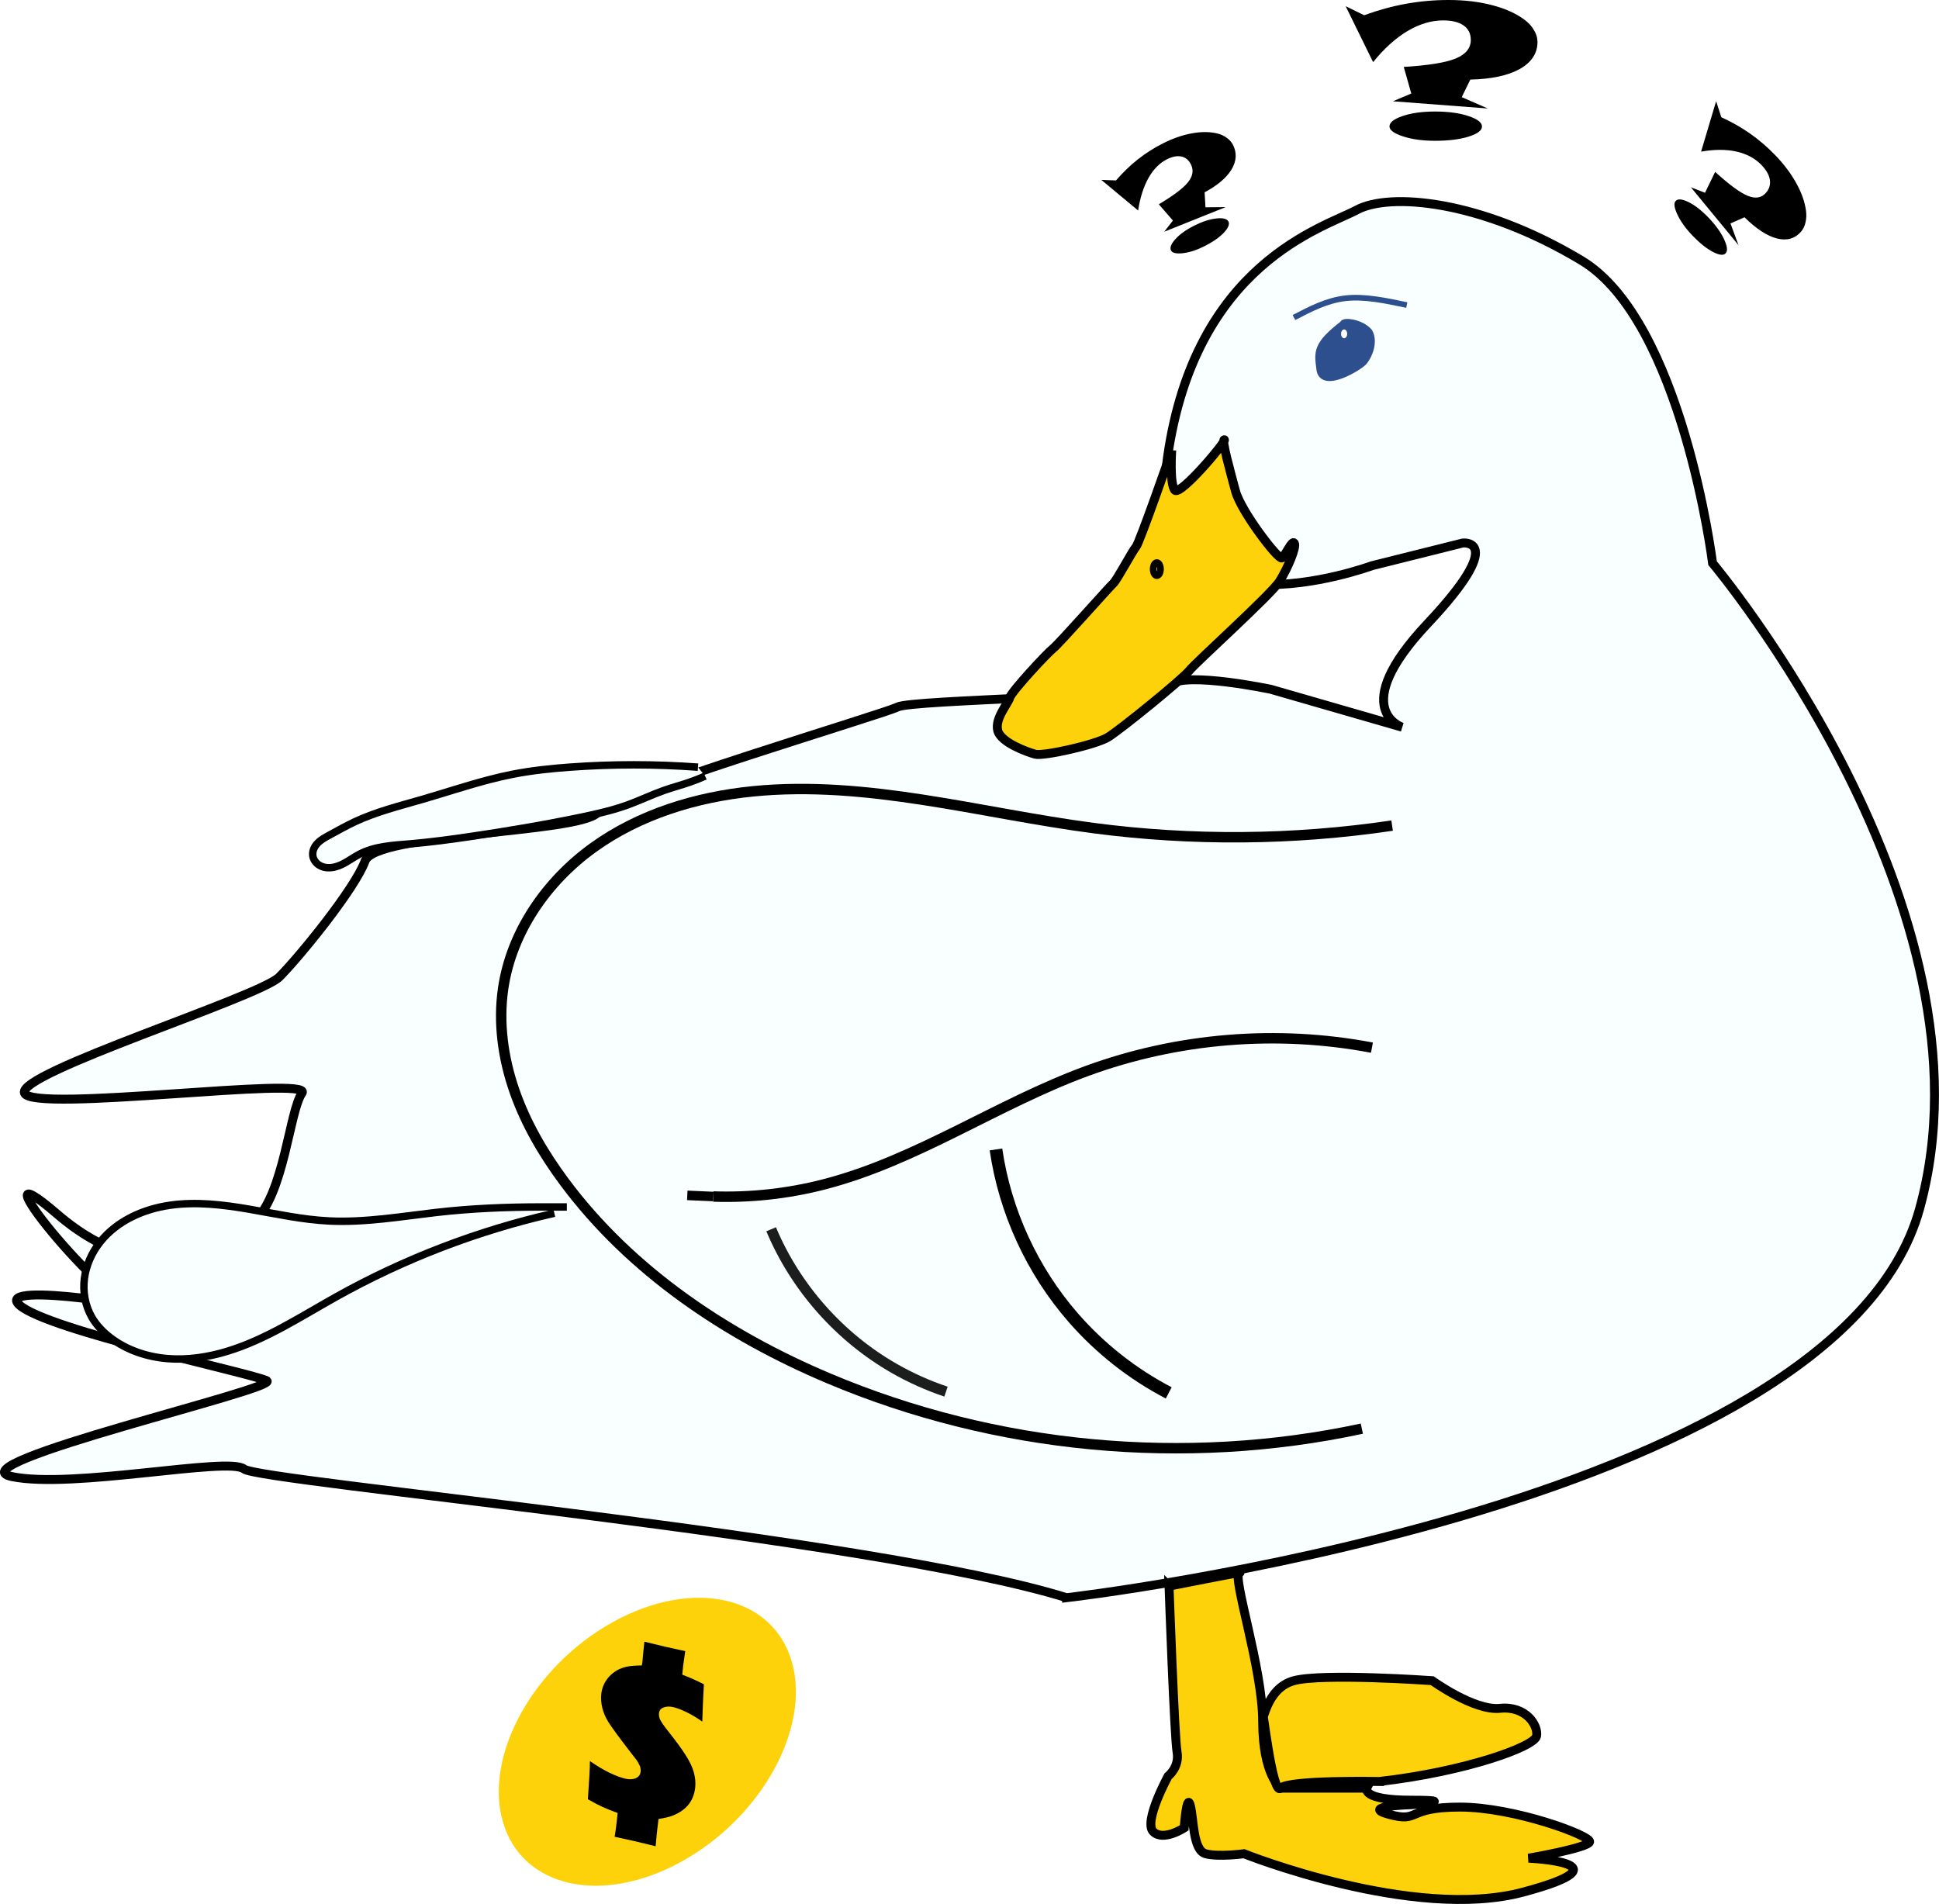 <?xml version="1.0" encoding="UTF-8" standalone="no"?>
<!-- Created with Inkscape (http://www.inkscape.org/) -->

<svg
   xmlns:osb="http://www.openswatchbook.org/uri/2009/osb"
   xmlns:dc="http://purl.org/dc/elements/1.1/"
   xmlns:cc="http://creativecommons.org/ns#"
   xmlns:rdf="http://www.w3.org/1999/02/22-rdf-syntax-ns#"
   xmlns:svg="http://www.w3.org/2000/svg"
   xmlns="http://www.w3.org/2000/svg"
   xmlns:sodipodi="http://sodipodi.sourceforge.net/DTD/sodipodi-0.dtd"
   xmlns:inkscape="http://www.inkscape.org/namespaces/inkscape"
   version="1.1"
   id="svg4518"
   width="500.928"
   height="491.912"
   viewBox="0 0 1302.414 1278.971"
   sodipodi:docname="Goose that lays golden egg.svg"
   inkscape:version="0.92.3 (2405546, 2018-03-11)">
  <defs
     id="defs4522">
    <inkscape:path-effect
       is_visible="true"
       id="path-effect7377"
       effect="spiro" />
    <inkscape:path-effect
       simplifyJustCoalesce="false"
       simplifyindividualpaths="false"
       simplify_just_coalesce="false"
       simplify_individual_paths="false"
       helper_size="0"
       smooth_angles="360"
       threshold="0.012"
       steps="1"
       is_visible="true"
       id="path-effect7375"
       effect="simplify" />
    <inkscape:path-effect
       effect="spiro"
       id="path-effect7346"
       is_visible="true" />
    <inkscape:path-effect
       effect="simplify"
       id="path-effect7344"
       is_visible="true"
       steps="1"
       threshold="0.021"
       smooth_angles="360"
       helper_size="0"
       simplify_individual_paths="false"
       simplify_just_coalesce="false"
       simplifyindividualpaths="false"
       simplifyJustCoalesce="false" />
    <inkscape:path-effect
       effect="spiro"
       id="path-effect7340"
       is_visible="true" />
    <inkscape:path-effect
       effect="simplify"
       id="path-effect7338"
       is_visible="true"
       steps="1"
       threshold="0.001"
       smooth_angles="360"
       helper_size="0"
       simplify_individual_paths="false"
       simplify_just_coalesce="false"
       simplifyindividualpaths="false"
       simplifyJustCoalesce="false" />
    <inkscape:path-effect
       effect="spiro"
       id="path-effect7334"
       is_visible="true" />
    <inkscape:path-effect
       effect="simplify"
       id="path-effect7332"
       is_visible="true"
       steps="1"
       threshold="0.003"
       smooth_angles="360"
       helper_size="0"
       simplify_individual_paths="false"
       simplify_just_coalesce="false"
       simplifyindividualpaths="false"
       simplifyJustCoalesce="false" />
    <inkscape:path-effect
       effect="spiro"
       id="path-effect7322"
       is_visible="true" />
    <inkscape:path-effect
       effect="simplify"
       id="path-effect7320"
       is_visible="true"
       steps="1"
       threshold="0.003"
       smooth_angles="360"
       helper_size="0"
       simplify_individual_paths="false"
       simplify_just_coalesce="false"
       simplifyindividualpaths="false"
       simplifyJustCoalesce="false" />
    <inkscape:path-effect
       effect="spiro"
       id="path-effect7298"
       is_visible="true" />
    <inkscape:path-effect
       effect="simplify"
       id="path-effect7296"
       is_visible="true"
       steps="1"
       threshold="0.003"
       smooth_angles="360"
       helper_size="0"
       simplify_individual_paths="false"
       simplify_just_coalesce="false"
       simplifyindividualpaths="false"
       simplifyJustCoalesce="false" />
    <inkscape:path-effect
       effect="spiro"
       id="path-effect7292"
       is_visible="true" />
    <inkscape:path-effect
       effect="simplify"
       id="path-effect7290"
       is_visible="true"
       steps="1"
       threshold="0.003"
       smooth_angles="360"
       helper_size="0"
       simplify_individual_paths="false"
       simplify_just_coalesce="false"
       simplifyindividualpaths="false"
       simplifyJustCoalesce="false" />
    <inkscape:path-effect
       effect="bspline"
       id="path-effect7268"
       is_visible="true"
       weight="33.333"
       steps="2"
       helper_size="0"
       apply_no_weight="true"
       apply_with_weight="true"
       only_selected="false" />
    <inkscape:path-effect
       effect="bspline"
       id="path-effect6380"
       is_visible="true"
       weight="33.333"
       steps="2"
       helper_size="0"
       apply_no_weight="true"
       apply_with_weight="true"
       only_selected="false" />
    <inkscape:path-effect
       effect="bspline"
       id="path-effect6375"
       is_visible="true"
       weight="33.333"
       steps="2"
       helper_size="0"
       apply_no_weight="true"
       apply_with_weight="true"
       only_selected="false" />
    <linearGradient
       id="linearGradient6355"
       osb:paint="solid">
      <stop
         style="stop-color:#6176b9;stop-opacity:1;"
         offset="0"
         id="stop6353" />
    </linearGradient>
    <meshgradient
       inkscape:collect="always"
       id="meshgradient4579"
       gradientUnits="userSpaceOnUse"
       x="915.578"
       y="401.133"
       gradientTransform="matrix(0.866,0,0,0.642,124.046,142.52)">
      <meshrow
         id="meshrow4581">
        <meshpatch
           id="meshpatch4583">
          <stop
             path="c 1.112,-2.691  2.914,-2.691  4.025,0"
             style="stop-color:#ffffff;stop-opacity:1"
             id="stop4585" />
          <stop
             path="c 1.112,2.691  1.112,7.055  0,9.746"
             style="stop-color:#2c0500;stop-opacity:1"
             id="stop4587" />
          <stop
             path="c -1.112,2.691  -2.914,2.691  -4.025,0"
             style="stop-color:#ffffff;stop-opacity:1"
             id="stop4589" />
          <stop
             path="c -1.112,-2.691  -1.112,-7.055  0,-9.746"
             style="stop-color:#2c0500;stop-opacity:1"
             id="stop4591" />
        </meshpatch>
      </meshrow>
    </meshgradient>
    <path
       d="m 123.848,48.397 c 0,22.5 -18.324,40.798 -40.847,40.798 -22.52,0 -40.838,-18.301 -40.838,-40.798 0,-22.495 18.319,-40.796 40.838,-40.796 22.522,0 40.847,18.301 40.847,40.796 z"
       id="SVGID_1_"
       inkscape:connector-curvature="0" />
    <inkscape:path-effect
       effect="simplify"
       id="path-effect7344-8"
       is_visible="true"
       steps="1"
       threshold="0.001"
       smooth_angles="360"
       helper_size="0"
       simplify_individual_paths="false"
       simplify_just_coalesce="false"
       simplifyindividualpaths="false"
       simplifyJustCoalesce="false" />
    <inkscape:path-effect
       effect="spiro"
       id="path-effect7346-2"
       is_visible="true" />
  </defs>
  <sodipodi:namedview
     pagecolor="#ffffff"
     bordercolor="#666666"
     borderopacity="1"
     objecttolerance="10"
     gridtolerance="10"
     guidetolerance="10"
     inkscape:pageopacity="0"
     inkscape:pageshadow="2"
     inkscape:window-width="1920"
     inkscape:window-height="1017"
     id="namedview4520"
     showgrid="false"
     inkscape:zoom="0.834386"
     inkscape:cx="734.0124"
     inkscape:cy="76.178658"
     inkscape:window-x="-8"
     inkscape:window-y="-8"
     inkscape:window-maximized="1"
     inkscape:current-layer="layer9"
     scale-x="2.6"
     inkscape:pagecheckerboard="false"
     width="148px" />
  <g
     inkscape:groupmode="layer"
     id="layer1"
     inkscape:label="Background"
     style="display:inline;opacity:0.887"
     sodipodi:insensitive="true"
     transform="translate(-141.198,-21.015)" />
  <g
     inkscape:groupmode="layer"
     id="layer2"
     inkscape:label="Body"
     style="display:inline"
     sodipodi:insensitive="true"
     transform="translate(-141.198,-21.015)">
    <path
       style="fill:#f9ffff;fill-opacity:1;fill-rule:evenodd;stroke:#000000;stroke-width:6;stroke-linecap:butt;stroke-linejoin:miter;stroke-miterlimit:4;stroke-dasharray:none;stroke-dashoffset:0.828;stroke-opacity:1"
       d="m 857.627,1094.237 c 0,0 516.949,-59.322 572.881,-261.017 55.932,-201.695 -138.983,-433.898 -138.983,-433.898 0,0 -20.339,-162.712 -88.136,-203.39 -67.797,-40.678 -128.814,-45.763 -150.847,-33.898 -22.034,11.864 -108.475,35.593 -127.119,166.102 -18.644,130.508 137.288,72.881 137.288,72.881 l 61.017,-15.254 c 0,0 30.509,-3.39 -23.729,54.237 -54.237,57.627 -16.949,69.492 -16.949,69.492 L 994.915,484.068 c 0,0 -55.932,-11.864 -67.797,-3.39 -11.864,8.475 -172.881,10.169 -183.051,15.254 -10.169,5.085 -188.136,57.627 -201.695,71.186 -13.559,13.559 -149.153,13.559 -155.932,32.203 -6.78,18.644 -44.068,64.407 -57.627,77.966 -13.559,13.559 -176.271,64.407 -171.186,77.966 5.085,13.559 194.915,-11.864 186.441,0 -8.475,11.864 -11.864,67.797 -32.203,86.441 -20.339,18.644 -71.186,47.458 -132.203,-5.085 -61.017,-52.542 33.898,64.407 55.932,64.407 22.034,0 -100,-20.339 -81.356,-3.39 18.644,16.949 155.932,45.763 166.102,50.847 10.169,5.085 -211.864,55.932 -171.186,64.407 40.678,8.475 145.763,-13.559 155.932,-5.085 10.169,8.475 422.034,45.763 552.542,86.441 z"
       id="path4545"
       inkscape:connector-curvature="0"
       sodipodi:nodetypes="cscsssccsccssssssssssssccc" />
  </g>
  <g
     inkscape:groupmode="layer"
     id="layer3"
     inkscape:label="eye"
     style="display:inline"
     sodipodi:insensitive="true"
     transform="translate(-141.198,-21.015)">
    <path
       style="fill:#2d4f8e;fill-opacity:1;fill-rule:evenodd;stroke:#2d4f8e;stroke-width:6;stroke-linecap:butt;stroke-linejoin:round;stroke-miterlimit:3.7;stroke-dasharray:none;stroke-opacity:1;paint-order:normal"
       d="m 1043.856,239.153 c -17.797,13.771 -16.949,18.22 -15.466,29.449 0.848,13.136 25.36,-1.486 28.39,-5.085 3.39,-4.025 6.992,-13.136 3.39,-19.28 -5.508,-6.144 -16.737,-6.992 -16.314,-5.085 z"
       id="path4550"
       inkscape:connector-curvature="0"
       sodipodi:nodetypes="ccscc" />
    <ellipse
       style="opacity:0.99;fill:#ffffff;fill-opacity:1;stroke:#ffffff;stroke-width:0;stroke-linecap:butt;stroke-linejoin:round;stroke-miterlimit:4;stroke-dasharray:none;stroke-dashoffset:0.828;stroke-opacity:1;paint-order:normal"
       id="path6367"
       cx="1044.031"
       cy="245.259"
       rx="2.055"
       ry="2.954" />
    <path
       style="fill:none;fill-rule:evenodd;stroke:#2d4f8e;stroke-width:3.8;stroke-linecap:butt;stroke-linejoin:miter;stroke-miterlimit:4;stroke-dasharray:none;stroke-opacity:1"
       d="m 1010.324,234.323 c 11.087,-5.793 22.173,-11.586 34.806,-12.984 12.633,-1.398 26.817,1.599 40.998,4.595"
       id="path6373"
       inkscape:connector-curvature="0"
       inkscape:path-effect="#path-effect6375"
       inkscape:original-d="m 1010.3238,234.32301 c 11.087,-5.79368 22.173,-11.58636 33.2579,-17.37805 14.1816,2.9949 28.3652,5.99143 42.5463,8.98865" />
  </g>
  <g
     inkscape:groupmode="layer"
     id="layer4"
     inkscape:label="Bill"
     style="display:inline"
     sodipodi:insensitive="true"
     transform="translate(-141.198,-21.015)">
    <path
       style="fill:#fdd20a;fill-opacity:1;fill-rule:evenodd;stroke:#000000;stroke-width:6;stroke-linecap:butt;stroke-linejoin:miter;stroke-miterlimit:4;stroke-dasharray:none;stroke-opacity:1"
       d="m 928.227,323.61 c 0,0 -21.573,62.022 -23.97,64.718 -2.397,2.697 -12.884,22.472 -15.281,24.569 -2.397,2.097 -36.853,41.048 -40.449,43.745 -3.595,2.697 -27.865,28.764 -29.063,32.958 -1.198,4.195 -10.187,14.082 -8.09,22.172 2.097,8.09 19.775,14.382 25.168,15.88 5.393,1.498 40.449,-6.292 48.838,-11.386 8.389,-5.094 50.336,-39.25 54.531,-44.644 4.195,-5.393 55.43,-51.535 60.823,-60.224 5.393,-8.689 11.386,-22.771 9.887,-25.468 -1.498,-2.697 -5.992,8.389 -8.389,9.888 -2.397,1.498 -27.565,-31.46 -31.161,-44.943 -3.595,-13.483 -9.588,-34.756 -7.491,-34.456 2.097,0.3 -29.663,38.052 -33.258,33.857 -3.595,-4.195 -2.097,-26.666 -2.097,-26.666 z"
       id="path4565"
       inkscape:connector-curvature="0" />
    <ellipse
       style="opacity:0.99;fill:url(#meshgradient4579);fill-opacity:1;stroke:#000000;stroke-width:4.474;stroke-linecap:butt;stroke-linejoin:round;stroke-miterlimit:4;stroke-dasharray:none;stroke-dashoffset:0.828;stroke-opacity:0.99;paint-order:normal"
       id="path4577"
       cx="918.239"
       cy="403.302"
       rx="2.464"
       ry="4.426" />
  </g>
  <g
     inkscape:groupmode="layer"
     id="layer7"
     inkscape:label="feet"
     sodipodi:insensitive="true"
     transform="translate(-141.198,-21.015)">
    <path
       style="fill:#fdd20a;fill-opacity:1;fill-rule:evenodd;stroke:#000000;stroke-width:6;stroke-linecap:butt;stroke-linejoin:miter;stroke-miterlimit:4;stroke-dasharray:none;stroke-opacity:1"
       d="m 926.43,1086.447 c 0,0 3.595,101.272 5.393,111.459 1.798,10.187 -5.992,16.18 -5.992,16.18 0,0 -16.714,30.607 -10,37.321 6.714,6.714 20.786,-2.565 20.786,-2.565 0,0 1.682,-24.076 4.066,-15.176 2.385,8.9 1.629,30.227 10.315,32.554 8.686,2.328 25.767,0 25.767,0 0,0 113.82,45.527 187.563,25.767 73.743,-19.759 3.595,-22.771 3.595,-22.771 0,0 39.915,-6.883 41.015,-10.99 1.1,-4.107 -50.51,-23.341 -87.11,-23.341 -36.6,0 -26.47,10.573 -47.387,4.968 -20.917,-5.605 14.981,-6.592 14.981,-6.592 0,0 34.157,-2.996 0,-2.996 -34.157,0 -30.162,-8.082 -30.162,-8.082 h -57.927 c 0,0 -12.006,-9.007 -12.006,-44.806 0,-35.8 -21.041,-98.45 -15.559,-99.919 5.481,-1.469 -47.34,8.989 -47.34,8.989 z"
       id="path7273"
       inkscape:connector-curvature="0" />
    <path
       style="fill:#fdd20a;fill-opacity:1;fill-rule:evenodd;stroke:#000000;stroke-width:6;stroke-linecap:butt;stroke-linejoin:miter;stroke-miterlimit:4;stroke-dasharray:none;stroke-opacity:1"
       d="m 1067.851,1217.681 c 57.527,-6.592 104.268,-23.37 105.467,-30.561 1.198,-7.191 -7.191,-20.374 -24.569,-18.576 -17.378,1.798 -45.542,-18.576 -45.542,-18.576 0,0 -73.493,-5.195 -92.883,0 -19.389,5.195 -20.374,30.561 -20.974,22.172 -0.599,-8.389 6.592,55.745 11.985,50.045 5.393,-5.701 66.516,-4.502 66.516,-4.502 z"
       id="path7275"
       inkscape:connector-curvature="0" />
  </g>
  <g
     inkscape:groupmode="layer"
     id="layer8"
     inkscape:label="wing"
     transform="translate(-141.198,-21.015)"
     sodipodi:insensitive="true">
    <path
       style="fill:none;fill-rule:evenodd;stroke:#000000;stroke-width:7;stroke-linecap:butt;stroke-linejoin:miter;stroke-miterlimit:4;stroke-dasharray:none;stroke-opacity:1"
       d="m 1055.932,980.678 c -119.055,25.57 -245.884,13.617 -358.065,-33.745 -68.827,-29.058 -133.19,-72.175 -177.708,-132.172 -13.869,-18.691 -25.779,-39.014 -33.429,-60.995 -7.65,-21.982 -10.935,-45.708 -7.572,-68.739 5.55,-38.018 29.242,-72.076 60.395,-94.563 31.153,-22.487 69.211,-34.104 107.444,-37.898 76.467,-7.586 152.316,14.637 228.5,24.675 66.568,8.771 134.358,8.215 200.773,-1.647"
       id="path7288"
       inkscape:connector-curvature="0"
       inkscape:path-effect="#path-effect7290;#path-effect7292"
       inkscape:original-d="m 1055.9322,980.67797 c -45.9512,11.5179 -96.46837,6.77966 -144.06779,6.77966 -33.35362,0 -68.42815,3.02425 -101.69492,0 C 767.11576,983.54365 721.78176,957.60496 683.05085,940 c -15.86255,-7.21025 -33.38299,-13.044 -45.76271,-25.42373 -8.71818,-8.71817 -18.37156,-19.52145 -22.0339,-30.50847 -5.86587,-17.59762 5.74105,-45.10641 -1.69492,-52.54238 -1.00566,-1.00566 -7.04943,0.23753 -8.47457,0 -16.73055,-2.78842 -34.75324,-8.47457 -50.84746,-8.47457 -22.93027,0 -155.27572,-51.2294 -164.40678,-69.49153 -2.2259,-4.45179 -30.52821,-44.04806 -30.50848,-44.06779 9.80487,-9.80487 62.66319,-7.97641 76.27119,-11.86441 38.47959,-10.99417 77.70091,-22.68452 116.94915,-33.89831 7.07222,-2.02063 27.95919,-2.82025 33.89831,-6.77966 15.66273,-10.44182 35.6619,-16.72664 54.23729,-22.0339 10.4374,-2.98211 20.47729,-11.91051 30.50847,-15.25423 10.9234,-3.64113 22.4834,-4.32371 33.89831,-8.47458 8.99614,-3.27132 16.20389,-8.79113 25.42372,-11.86441 13.12316,-4.37438 17.42452,-2.14077 32.20339,-8.47457 5.01179,-2.14791 13.34165,-0.5166 18.64407,-1.69492 61.58962,-13.68658 126.17837,-13.55932 189.83051,-13.55932 18.24475,0 93.52086,-11.56393 105.08476,0" />
    <path
       style="fill:none;fill-rule:evenodd;stroke:#000000;stroke-width:7;stroke-linecap:butt;stroke-linejoin:miter;stroke-miterlimit:4;stroke-dasharray:none;stroke-opacity:1"
       d="m 1062.712,724.746 c -63.641,-12.113 -130.537,-6.648 -191.368,15.636 -60.389,22.122 -114.607,60.286 -176.901,76.274 -24.15,6.198 -49.186,8.931 -74.104,8.09"
       id="path7294"
       inkscape:connector-curvature="0"
       inkscape:path-effect="#path-effect7296;#path-effect7298"
       inkscape:original-d="m 1062.7119,724.74576 c -37.9703,2.77415 -107.38234,-22.96296 -145.76275,-10.16949 -15.29813,5.09938 -28.09351,11.94935 -40.67796,20.33898 -3.47221,2.31481 -6.27803,8.87234 -10.1695,10.1695 -7.01371,2.3379 -23.2212,11.3568 -28.81355,16.94915 -4.41929,4.41929 -42.95702,10.92917 -50.84746,13.55932 -7.49424,2.49808 -14.48603,8.84526 -22.0339,11.86441 -26.06523,10.42609 -54.08517,21.11038 -79.66102,33.8983 -4.6975,2.34875 -14.31657,-2.885 -18.64407,0 -10.16975,6.77984 -31.88705,3.38983 -45.76271,3.38983" />
    <path
       style="fill:none;fill-rule:evenodd;stroke:#000000;stroke-width:6.4;stroke-linecap:butt;stroke-linejoin:miter;stroke-miterlimit:4;stroke-dasharray:none;stroke-opacity:1"
       d="m 620.339,824.746 -17.5,-0.768"
       id="path7318"
       inkscape:connector-curvature="0"
       inkscape:path-effect="#path-effect7320;#path-effect7322"
       inkscape:original-d="m 620.33898,824.74576 c -6.21768,0.40164 -12.01787,-0.7676 -17.50049,-0.7676" />
    <path
       style="fill:#f9ffff;fill-opacity:1;fill-rule:evenodd;stroke:#000000;stroke-width:5;stroke-linecap:butt;stroke-linejoin:miter;stroke-miterlimit:4;stroke-dasharray:none;stroke-opacity:1"
       d="m 513.551,835.963 c -51.298,11.619 -100.91,30.654 -146.815,56.329 -23.751,13.284 -46.834,28.477 -72.866,36.409 -13.016,3.966 -26.718,6.045 -40.277,4.912 -13.56,-1.133 -26.984,-5.587 -37.866,-13.756 -5.123,-3.846 -9.687,-8.531 -12.883,-14.083 -4.493,-7.807 -6.101,-17.153 -4.935,-26.085 1.166,-8.932 5.034,-17.431 10.642,-24.481 11.215,-14.1 28.865,-21.991 46.694,-24.578 17.829,-2.587 35.997,-0.367 53.75,2.704 17.753,3.071 35.437,7 53.433,7.852 23.845,1.128 47.588,-2.929 71.3,-5.685 23.712,-2.756 47.595,-3.732 71.467,-3.732 h 16.746"
       id="path7330"
       inkscape:connector-curvature="0"
       inkscape:path-effect="#path-effect7332;#path-effect7334"
       inkscape:original-d="m 513.55128,835.96302 c -19.39081,18.13154 -46.94299,23.9707 -70.71068,34.15685 -3.84716,1.64879 -10.25542,6.48549 -13.78259,7.19092 -9.33563,1.86713 -19.57678,4.72787 -28.76366,7.79016 -3.17073,1.05691 -9.51631,3.75644 -12.58411,4.1947 -3.43614,0.49088 -7.48495,-0.72132 -10.78637,0.59924 -3.48298,1.39319 -6.4739,1.33605 -10.18713,2.39698 -2.04115,0.58318 -3.82296,2.03539 -5.99243,2.39697 -0.83894,0.13982 -3.54219,-0.18643 -4.1947,0 -4.89612,1.39889 -9.84194,4.36536 -14.98108,5.39319 -3.80504,0.761 -8.27214,1.51112 -11.98486,2.99621 -6.41521,2.56608 -12.4019,5.1457 -19.17578,5.99243 -2.45039,0.3063 -4.73541,2.15142 -7.19091,2.39697 -7.75567,0.77557 -28.47785,2.25407 -34.7561,5.39319 -3.87641,1.9382 -19.61872,-0.2258 -24.56896,0.59924 -9.28014,1.54669 -18.79661,1.35611 -28.16443,2.39698 -1.70084,0.18898 -20.89523,1.75859 -22.17199,2.39697 -1.68513,0.84256 -1.82552,1.19848 -4.1947,1.19848 -2.45417,0 -10.16737,1.23802 -11.38562,-1.19848 -0.68995,-1.37991 10.25129,-7.85432 10.78638,-8.38941 2.24435,-2.24435 3.88951,-2.544 7.19091,-4.1947 4.80917,-2.40458 8.97645,-5.38708 13.78259,-7.79016 2.90821,-1.4541 7.17689,-2.24365 10.18713,-2.99621 4.74349,-1.18587 9.56095,-4.01579 14.38184,-5.39319 4.33567,-1.23876 8.99431,-2.19911 13.18334,-3.59546 14.74357,-4.91452 29.81123,-10.20805 43.74475,-16.17956 3.21683,-1.37864 6.30012,-3.89875 9.58788,-5.39319 10.47319,-4.76053 20.48834,-9.26444 29.96216,-15.58031 2.49739,-1.66493 14.2077,-5.51555 17.97729,-7.19092 1.65376,-0.73501 3.98895,0.10287 5.39318,-0.59924 10.55065,-5.27533 23.26573,-9.56171 35.35534,-12.58411 10.83248,-2.70812 34.10981,-0.59924 46.14172,-0.59924 28.76366,0 57.52733,0 86.29099,0" />
    <path
       style="fill:#f9ffff;fill-opacity:1;fill-rule:evenodd;stroke:#000000;stroke-width:5;stroke-linecap:butt;stroke-linejoin:miter;stroke-miterlimit:4;stroke-dasharray:none;stroke-opacity:1"
       d="m 610.029,536.341 c -28.713,-2.098 -57.578,-2.098 -86.291,0 -12.857,0.939 -25.703,2.302 -38.352,4.794 -5.23,1.031 -10.421,2.253 -15.58,3.595 -15.109,3.931 -29.931,8.883 -44.924,13.233 -15.257,4.426 -30.789,8.263 -45.187,14.976 -5.843,2.725 -11.46,5.905 -17.125,8.983 -2.786,1.513 -5.63,3.036 -7.866,5.284 -1.118,1.124 -2.071,2.426 -2.698,3.882 -0.627,1.456 -0.917,3.071 -0.721,4.645 0.194,1.557 0.864,3.043 1.851,4.263 0.987,1.22 2.284,2.177 3.714,2.824 2.86,1.293 6.175,1.324 9.226,0.586 6.101,-1.476 11.08,-5.746 16.647,-8.647 10.256,-5.344 22.226,-5.92 33.751,-6.884 13.6,-1.137 27.133,-2.962 40.635,-4.948 12.245,-1.802 24.47,-3.737 36.667,-5.838 12.817,-2.207 25.603,-4.597 38.332,-7.263 10.538,-2.207 21.071,-4.613 31.18,-8.317 8.081,-2.962 15.849,-6.738 23.97,-9.588 5.548,-1.947 11.242,-3.455 16.807,-5.354 3.648,-1.245 7.24,-2.659 10.758,-4.234"
       id="path7336"
       inkscape:connector-curvature="0"
       inkscape:path-effect="#path-effect7338;#path-effect7340"
       inkscape:original-d="m 610.02941,536.3415 c -21.97224,0 -43.94449,0 -65.91673,0 -4.0844,0 -17.16338,-0.80272 -20.37427,0 -0.5481,0.13703 -0.6625,1.01983 -1.19848,1.19849 -3.43741,1.1458 -9.41456,-0.62813 -13.18335,0 -1.24613,0.20769 -2.36986,0.89209 -3.59546,1.19849 -1.12799,0.28199 -2.46747,-0.282 -3.59546,0 -0.86662,0.21665 -1.54951,0.916 -2.39697,1.19848 -2.88942,0.96314 -6.61875,-0.74228 -9.58789,0 -0.86662,0.21666 -1.53034,0.98183 -2.39697,1.19849 -0.77513,0.19378 -1.63898,-0.25267 -2.39697,0 -0.53598,0.17866 -0.65038,1.06146 -1.19849,1.19848 -3.38396,0.84599 -7.40241,-0.84599 -10.78637,0 -8.07269,2.01818 -0.0185,0.0185 -2.39697,2.39698 -0.28249,0.28248 -0.799,0 -1.19849,0 -1.79537,0 -4.34512,-0.54911 -5.99243,0 -0.84746,0.28248 -1.54952,0.916 -2.39697,1.19848 -0.379,0.12633 -0.84117,-0.17866 -1.19849,0 -0.50533,0.25266 -0.79899,0.79899 -1.19849,1.19849 -0.79899,0 -1.63898,-0.25267 -2.39697,0 -0.53598,0.17866 -0.7284,0.88509 -1.19848,1.19848 -1.30408,0.86939 -4.69309,2.18042 -5.99243,2.39698 -1.18218,0.19703 -2.43276,-0.29068 -3.59546,0 -2.08712,0.52177 -3.93181,1.77878 -5.99243,2.39697 -1.95113,0.58534 -4.04131,0.61315 -5.99243,1.19848 -4.12124,1.23637 -7.90297,3.43332 -11.98486,4.79395 -1.56264,0.52088 -3.23131,0.67761 -4.79395,1.19848 -2.04095,0.68032 -3.89231,1.93028 -5.99243,2.39698 -1.55993,0.34665 -3.23401,-0.34665 -4.79394,0 -2.70359,0.60079 -10.17801,3.59181 -13.18335,4.79394 -3.45211,1.38085 -7.464,1.93427 -10.78637,3.59546 -0.50533,0.25266 -0.69316,0.94582 -1.19849,1.19849 -0.51169,0.25584 -7.65208,3.41112 -8.3894,3.59545 -0.77514,0.19379 -1.73217,-0.4432 -2.39697,0 -0.74327,0.49552 -0.56683,1.76532 -1.19849,2.39698 -0.28249,0.28248 -0.84117,-0.17866 -1.19849,0 -5.485,2.7425 5.08568,-0.49674 -3.59545,2.39697 -0.379,0.12633 -0.916,-0.28249 -1.19849,0 -0.28249,0.28248 0.28249,0.916 0,1.19848 -0.28249,0.28249 -0.84117,-0.17866 -1.19849,0 -3.97487,3.97488 1.12995,-0.56497 -2.39697,1.19849 -1.43818,0.71909 -2.15727,2.87637 -3.59546,3.59546 -0.35732,0.17866 -0.79899,0 -1.19848,0 -0.3995,0.39949 -0.69316,0.94582 -1.19849,1.19848 -0.35732,0.17866 -0.916,-0.28248 -1.19849,0 -0.63165,0.63166 -0.56682,1.76532 -1.19848,2.39698 -0.28249,0.28248 -0.916,-0.28249 -1.19849,0 -0.25924,0.25924 -0.18915,4.41564 0,4.79394 2.49391,4.98781 -0.0827,-1.28122 2.39697,1.19849 0.28249,0.28248 -0.28248,0.916 0,1.19848 0.31725,0.31725 3.10197,0 3.59546,0 2.56995,0 11.49122,0.84607 13.18335,0 0.50533,-0.25266 0.69316,-0.94582 1.19849,-1.19848 2.55677,-1.27839 7.03111,1.27838 9.58788,0 0.50533,-0.25267 0.69316,-0.94583 1.19849,-1.19849 1.77473,-0.88736 5.28289,0.47701 7.19092,0 2.16919,0.72236 2.22897,-1.94148 3.59545,-2.39697 1.51598,-0.50533 3.24368,0.38757 4.79395,0 0.86663,-0.21666 1.54951,-0.916 2.39697,-1.19849 2.47988,-0.82662 5.77297,-1.74286 8.3894,-2.39697 1.10391,-0.27598 2.51869,0.35893 3.59546,0 0.84746,-0.28249 1.54952,-0.916 2.39697,-1.19849 1.79773,-0.59924 4.19471,0.59925 5.99243,0 0.53598,-0.17866 0.66251,-1.01982 1.19849,-1.19848 3.54333,-1.18111 8.31043,0.73488 11.98486,0 1.61518,-0.32304 3.16334,-0.96554 4.79395,-1.19849 1.18644,-0.16949 2.42024,0.23504 3.59545,0 0.87596,-0.17519 1.53035,-0.98183 2.39698,-1.19848 1.93783,-0.48446 4.05459,0.48446 5.99243,0 0.5481,-0.13703 0.6625,-1.01983 1.19848,-1.19849 3.5427,-1.1809 9.33788,0.76909 13.18335,0 1.23878,-0.24776 2.34933,-0.9908 3.59546,-1.19849 1.18218,-0.19703 2.45847,0.379 3.59546,0 1.36648,-0.45549 2.30712,-1.7528 3.59545,-2.39697 2.5227,-1.26135 9.08582,0.96635 11.98486,0 0.53598,-0.17866 0.66251,-1.01982 1.19849,-1.19848 0.75799,-0.25267 1.6135,0.15669 2.39697,0 1.23879,-0.24776 2.35668,-0.95073 3.59546,-1.19849 1.95869,-0.39174 4.03374,0.39174 5.99243,0 0.87595,-0.17519 1.54952,-0.916 2.39697,-1.19849 1.79773,-0.59924 4.1947,0.59925 5.99243,0 0.53598,-0.17866 0.69316,-0.94582 1.19849,-1.19848 1.28787,-0.64394 3.40731,0.46221 4.79394,0 0.84746,-0.28249 1.54952,-0.916 2.39698,-1.19849 2.48318,-0.82773 5.9659,0.9694 8.3894,0 1.95104,-1.95104 2.23822,-2.74355 4.79394,-3.59546 1.51598,-0.50532 3.227,0.31339 4.79395,0 2.80302,-0.5606 5.58638,-3.03485 8.3894,-3.59546 8.1384,-1.62768 -1.54712,2.52771 8.3894,-1.19848 2.50927,-0.94098 4.56306,-3.06989 7.19092,-3.59546 1.56695,-0.31339 3.27796,0.50533 4.79394,0 1.69492,-0.56497 3.06069,-1.96366 4.79395,-2.39697 1.27482,-0.31871 4.58349,-0.49402 5.99243,-1.19849 0.50532,-0.25266 0.65038,-1.06146 1.19848,-1.19848 1.16271,-0.29068 2.41328,0.19703 3.59546,0 4.98781,-0.83131 2.08022,-1.0929 5.99243,-2.39698 0.379,-0.12633 0.916,0.28249 1.19849,0 2.47971,-2.47971 -3.78933,0.0969 1.19848,-2.39697 0.95879,-0.47939 2.63667,0.4794 3.59546,0 0.50533,-0.25266 0.69316,-0.94582 1.19849,-1.19848 0.35732,-0.17866 0.916,0.28248 1.19848,0 2.82974,-2.82974 -6.6848,0.63028 2.39698,-2.39698 1.07863,-0.35954 2.51682,0.35955 3.59546,0 0.84745,-0.28248 1.53034,-0.98183 2.39697,-1.19848 0.77513,-0.19379 1.68233,0.35732 2.39697,0 0.35732,-0.17866 -0.28249,-0.916 0,-1.19849 0.28249,-0.28248 0.916,0.28249 1.19849,0 0.28248,-0.28248 -0.35732,-1.01982 0,-1.19848 0.94543,-1.07196 2.5235,0.53597 3.59545,0 0.50533,-0.25267 0.69316,-0.94583 1.19849,-1.19849 0.35732,-0.17866 0.84117,0.17866 1.19849,0 3.52691,-1.76346 -1.8604,-1.19849 3.59545,-1.19849" />
    <path
       style="fill:none;fill-rule:evenodd;stroke:#1c1d1d;stroke-width:7;stroke-linecap:butt;stroke-linejoin:miter;stroke-miterlimit:4;stroke-dasharray:none;stroke-opacity:1"
       d="m 659.167,846.749 c 16.388,39.055 45.931,72.452 82.696,93.482 11.038,6.314 22.698,11.541 34.756,15.58"
       id="path7342"
       inkscape:connector-curvature="0"
       inkscape:path-effect="#path-effect7344;#path-effect7346"
       inkscape:original-d="m 659.16734,846.7494 c 8.1128,-0.34319 3.91608,-0.11832 7.19091,4.79394 0.22161,0.3324 0.84117,-0.17866 1.19849,0 0.52624,0.26312 3.28396,4.17094 3.59546,4.79394 0.56497,1.12995 0.54852,2.51218 1.19849,3.59546 0.58135,0.96892 1.77019,1.4568 2.39697,2.39697 0.2216,0.3324 -0.17866,0.84117 0,1.19849 0.25266,0.50533 0.88509,0.7284 1.19848,1.19849 0.99103,1.48654 1.40595,3.3074 2.39698,4.79394 1.2695,1.90426 2.30821,4.06157 3.59545,5.99243 0.31339,0.47009 0.94583,0.69316 1.19849,1.19849 0.17866,0.35732 -0.12633,0.81949 0,1.19848 0.56497,1.69492 1.40595,3.30741 2.39697,4.79395 1.82834,2.7425 0.94869,-0.7494 2.39697,3.59546 0.12634,0.37899 -0.2216,0.86608 0,1.19848 0.94017,1.41026 3.05948,1.98752 3.59546,3.59546 0.50533,1.51598 -0.71464,3.36467 0,4.79394 0.17866,0.35732 0.916,-0.28248 1.19849,0 0.63166,0.63166 0.70297,1.65371 1.19848,2.39698 0.31339,0.47008 0.94583,0.69316 1.19849,1.19848 0.31969,0.63938 -0.31969,1.7576 0,2.39697 0.25266,0.50533 0.8851,0.72841 1.19849,1.19849 0.49551,0.74327 0.56683,1.76532 1.19848,2.39697 2.47971,2.47971 -0.0969,-3.78932 2.39697,1.19849 0.35732,0.71464 -0.4432,1.73217 0,2.39697 0.62678,0.94017 1.7702,1.4568 2.39698,2.39697 0.2216,0.3324 -0.17866,0.84117 0,1.19849 0.25266,0.50533 0.88509,0.7284 1.19848,1.19849 0.49552,0.74326 0.56683,1.76531 1.19849,2.39697 0.63166,0.63165 1.76531,0.56683 2.39697,1.19848 0.28249,0.28249 -0.28248,0.916 0,1.19849 0.63166,0.63166 1.6537,0.70297 2.39697,1.19849 0.94017,0.62678 1.38632,1.89164 2.39698,2.39697 1.12994,0.56497 2.54431,0.49772 3.59545,1.19848 0.3324,0.2216 -0.28248,0.916 0,1.19849 1.26332,1.26332 3.30741,1.40595 4.79395,2.39697 2.30478,1.53652 3.68765,4.45591 5.99243,5.99243 0.3324,0.2216 0.81949,-0.12633 1.19848,0 1.69492,0.56497 3.19597,1.59798 4.79395,2.39697 0.79899,0.3995 1.6537,0.70298 2.39697,1.19849 0.47009,0.31339 0.66251,1.01983 1.19849,1.19849 0.75799,0.25266 1.62183,-0.19379 2.39697,0 8.07269,2.01817 0.0185,0.0185 2.39697,2.39697 0.28249,0.28248 0.84117,-0.17866 1.19849,0 1.39608,0.69804 2.19937,1.69893 3.59546,2.39697 0.35732,0.17866 0.916,-0.28248 1.19848,0 0.28249,0.28249 -0.35732,1.01983 0,1.19849 0.71464,0.35732 1.63898,-0.25267 2.39697,0 1.07196,0.35732 1.32502,2.03965 2.39698,2.39697 0.75799,0.25266 1.63898,-0.25266 2.39697,0 1.07196,0.35732 1.4568,1.77019 2.39697,2.39697 2.457,1.638 5.65627,2.68442 8.3894,3.59546 0.379,0.12633 0.84117,-0.17866 1.19849,0 0.50532,0.25266 0.69316,0.94582 1.19848,1.19849 1.22901,0.6145 3.56494,0.58398 4.79395,1.19848 0.50533,0.25266 0.69316,0.94582 1.19849,1.19849 0.7073,0.35365 2.78991,0 3.59545,0" />
    <path
       style="fill:none;fill-rule:evenodd;stroke:#000000;stroke-width:8.52;stroke-linecap:butt;stroke-linejoin:miter;stroke-miterlimit:4;stroke-dasharray:none;stroke-opacity:1"
       d="m 810.182,793.127 c 6.058,41.68 24.381,81.501 52.096,113.216 17.949,20.54 39.753,37.699 63.936,50.318"
       id="path7342-4"
       inkscape:connector-curvature="0"
       inkscape:path-effect="#path-effect7375;#path-effect7377"
       inkscape:original-d="m 810.18226,793.1274 c 8.0147,-0.51459 3.86873,-0.17741 7.10396,7.18831 0.21893,0.49842 0.831,-0.26789 1.184,0 0.51988,0.39454 3.24425,6.25415 3.55198,7.18831 0.55814,1.69431 0.54189,3.76691 1.184,5.39124 0.57432,1.45286 1.74879,2.18441 2.36799,3.59416 0.21892,0.49841 -0.1765,1.26129 0,1.79708 0.2496,0.75772 0.87439,1.0922 1.18399,1.79708 0.97904,2.22901 1.38895,4.95931 2.36799,7.18831 1.25415,2.85536 2.2803,6.09015 3.55198,8.9854 0.3096,0.70488 0.93439,1.03936 1.184,1.79708 0.1765,0.53579 -0.12481,1.22879 0,1.79707 0.55814,2.54146 1.38895,4.95932 2.36798,7.18832 1.80624,4.11227 0.93722,-1.12369 2.36799,5.39124 0.12481,0.56828 -0.21892,1.29865 0,1.79707 0.9288,2.11463 3.02249,2.98021 3.55199,5.39124 0.49922,2.27315 -0.706,5.04518 0,7.18831 0.1765,0.53579 0.90492,-0.42357 1.18399,0 0.62403,0.94715 0.69447,2.47967 1.18399,3.59417 0.3096,0.70487 0.9344,1.03936 1.184,1.79707 0.31583,0.95872 -0.31582,2.63545 0,3.59415 0.24961,0.75773 0.8744,1.09222 1.184,1.79709 0.48952,1.1145 0.55998,2.64702 1.18399,3.59415 2.44972,3.71822 -0.0957,-5.68192 2.36798,1.79709 0.353,1.07157 -0.43784,2.59731 0,3.59415 0.61921,1.40975 1.7488,2.18441 2.368,3.59416 0.21892,0.49842 -0.1765,1.2613 0,1.79708 0.24961,0.75772 0.87439,1.09221 1.18399,1.79709 0.48953,1.11448 0.55998,2.647 1.184,3.59415 0.62402,0.94713 1.74396,0.84994 2.36798,1.79707 0.27908,0.42358 -0.27906,1.3735 0,1.79709 0.62403,0.94714 1.63371,1.05407 2.36799,1.79708 0.9288,0.93983 1.36956,2.83643 2.368,3.59415 1.11627,0.84715 2.51354,0.74631 3.55197,1.79707 0.32838,0.33228 -0.27906,1.37351 0,1.79709 1.24805,1.89429 3.26742,2.10816 4.73599,3.59415 2.27691,2.30395 3.64306,6.68145 5.91997,8.9854 0.32838,0.33228 0.80958,-0.18943 1.18399,0 1.67442,0.84715 3.15732,2.3961 4.73598,3.59415 0.78933,0.59903 1.6337,1.05409 2.36799,1.79709 0.4644,0.46991 0.65449,1.52919 1.18399,1.79708 0.74883,0.37885 1.60222,-0.29058 2.36799,0 7.97508,3.02616 0.0183,0.0277 2.36799,3.59415 0.27907,0.42357 0.831,-0.26789 1.184,0 1.37919,1.04669 2.17277,2.54748 3.55198,3.59416 0.353,0.26789 0.90492,-0.42357 1.18399,0 0.27907,0.42358 -0.353,1.52919 0,1.79708 0.706,0.53579 1.61916,-0.37886 2.36799,0 1.05899,0.53579 1.30899,3.05837 2.36799,3.59416 0.74883,0.37885 1.61916,-0.37885 2.36799,0 1.059,0.53578 1.43918,2.65432 2.36799,3.59415 2.42728,2.45611 5.58786,4.02518 8.28794,5.39124 0.37442,0.18943 0.831,-0.26789 1.184,0 0.49921,0.37885 0.68478,1.41822 1.18399,1.79709 1.21415,0.92141 3.52183,0.87565 4.73598,1.79707 0.49922,0.37885 0.68478,1.41821 1.184,1.79708 0.69875,0.53028 2.75618,0 3.55198,0" />
  </g>
  <g
     inkscape:groupmode="layer"
     id="layer9"
     inkscape:label="WTF"
     transform="translate(-141.198,-21.015)"
     sodipodi:insensitive="true">
    <g
       aria-label="?"
       transform="matrix(2.171,0,0,1.701,-642.04,5.449)"
       style="font-style:normal;font-variant:normal;font-weight:normal;font-stretch:normal;font-size:16px;line-height:125%;font-family:'Berlin Sans FB';-inkscape-font-specification:'Berlin Sans FB';letter-spacing:0px;word-spacing:0px;fill:#000000;fill-opacity:1;stroke:none;stroke-width:1px;stroke-linecap:butt;stroke-linejoin:miter;stroke-opacity:1"
       id="flowRoot7380">
      <path
         d="m 819.292,59.098 q 0,2.333 -4.156,4.01 -4.12,1.641 -10.354,1.641 -5.797,0 -9.953,-1.75 -4.156,-1.75 -4.156,-3.901 0,-2.37 4.047,-4.12 4.083,-1.786 10.062,-1.786 6.125,0 10.318,1.786 4.193,1.786 4.193,4.12 z M 777.11,11.593 l 5.724,3.573 q 6.49,-3.026 12.943,-4.521 6.49,-1.495 13.125,-1.495 7.474,0 13.526,2.042 6.089,2.005 10.062,5.797 1.896,1.823 2.917,4.12 1.057,2.26 1.057,4.594 0,6.745 -5.469,10.682 -5.469,3.901 -15.312,4.193 l -2.661,6.927 8.057,4.484 -29.349,-2.844 5.688,-3.062 -2.333,-10.5 q 11.521,-0.911 16.115,-3.354 4.63,-2.443 4.63,-7.328 0,-3.682 -2.224,-5.687 -2.224,-2.005 -6.344,-2.005 -5.469,0 -11.047,4.229 -5.542,4.229 -10.609,12.25 z"
         style="font-style:normal;font-variant:normal;font-weight:normal;font-stretch:normal;font-size:74.667px;font-family:'Snap ITC';-inkscape-font-specification:'Snap ITC'"
         id="path7509"
         inkscape:connector-curvature="0" />
    </g>
    <g
       id="g7436"
       transform="rotate(-26.752,936.297,151.864)">
      <g
         id="g7431">
        <g
           aria-label="?"
           transform="matrix(1.509,0,0,1.335,-281.281,102.524)"
           style="font-style:normal;font-variant:normal;font-weight:normal;font-stretch:normal;font-size:16px;line-height:125%;font-family:'Berlin Sans FB';-inkscape-font-specification:'Berlin Sans FB';letter-spacing:0px;word-spacing:0px;fill:#000000;fill-opacity:1;stroke:none;stroke-width:1px;stroke-linecap:butt;stroke-linejoin:miter;stroke-opacity:1"
           id="flowRoot7380-6">
          <path
             d="m 819.292,59.098 q 0,2.333 -4.156,4.01 -4.12,1.641 -10.354,1.641 -5.797,0 -9.953,-1.75 -4.156,-1.75 -4.156,-3.901 0,-2.37 4.047,-4.12 4.083,-1.786 10.062,-1.786 6.125,0 10.318,1.786 4.193,1.786 4.193,4.12 z M 777.11,11.593 l 5.724,3.573 q 6.49,-3.026 12.943,-4.521 6.49,-1.495 13.125,-1.495 7.474,0 13.526,2.042 6.089,2.005 10.062,5.797 1.896,1.823 2.917,4.12 1.057,2.26 1.057,4.594 0,6.745 -5.469,10.682 -5.469,3.901 -15.312,4.193 l -2.661,6.927 8.057,4.484 -29.349,-2.844 5.688,-3.062 -2.333,-10.5 q 11.521,-0.911 16.115,-3.354 4.63,-2.443 4.63,-7.328 0,-3.682 -2.224,-5.687 -2.224,-2.005 -6.344,-2.005 -5.469,0 -11.047,4.229 -5.542,4.229 -10.609,12.25 z"
             style="font-style:normal;font-variant:normal;font-weight:normal;font-stretch:normal;font-size:74.667px;font-family:'Snap ITC';-inkscape-font-specification:'Snap ITC'"
             id="path7426"
             inkscape:connector-curvature="0" />
        </g>
      </g>
    </g>
    <g
       id="g7436-8"
       transform="matrix(0.781,0.81,-0.682,0.797,678.22,-727.08)">
      <g
         id="g7431-3">
        <g
           aria-label="?"
           transform="matrix(1.509,0,0,1.335,-281.281,102.524)"
           style="font-style:normal;font-variant:normal;font-weight:normal;font-stretch:normal;font-size:16px;line-height:125%;font-family:'Berlin Sans FB';-inkscape-font-specification:'Berlin Sans FB';letter-spacing:0px;word-spacing:0px;fill:#000000;fill-opacity:1;stroke:none;stroke-width:1px;stroke-linecap:butt;stroke-linejoin:miter;stroke-opacity:1"
           id="flowRoot7380-6-3">
          <path
             d="m 819.292,59.098 q 0,2.333 -4.156,4.01 -4.12,1.641 -10.354,1.641 -5.797,0 -9.953,-1.75 -4.156,-1.75 -4.156,-3.901 0,-2.37 4.047,-4.12 4.083,-1.786 10.062,-1.786 6.125,0 10.318,1.786 4.193,1.786 4.193,4.12 z M 777.11,11.593 l 5.724,3.573 q 6.49,-3.026 12.943,-4.521 6.49,-1.495 13.125,-1.495 7.474,0 13.526,2.042 6.089,2.005 10.062,5.797 1.896,1.823 2.917,4.12 1.057,2.26 1.057,4.594 0,6.745 -5.469,10.682 -5.469,3.901 -15.312,4.193 l -2.661,6.927 8.057,4.484 -29.349,-2.844 5.688,-3.062 -2.333,-10.5 q 11.521,-0.911 16.115,-3.354 4.63,-2.443 4.63,-7.328 0,-3.682 -2.224,-5.687 -2.224,-2.005 -6.344,-2.005 -5.469,0 -11.047,4.229 -5.542,4.229 -10.609,12.25 z"
             style="font-style:normal;font-variant:normal;font-weight:normal;font-stretch:normal;font-size:74.667px;font-family:'Snap ITC';-inkscape-font-specification:'Snap ITC'"
             id="path7426-4"
             inkscape:connector-curvature="0" />
        </g>
      </g>
    </g>
  </g>
  <g
     inkscape:groupmode="layer"
     id="layer10"
     inkscape:label="egg"
     transform="translate(-141.198,-21.015)"
     style="display:inline"
     sodipodi:insensitive="true">
    <ellipse
       style="opacity:0.99;fill:#fdd20a;fill-opacity:1;stroke:none;stroke-width:65.73;stroke-linecap:butt;stroke-linejoin:round;stroke-miterlimit:4;stroke-dasharray:none;stroke-dashoffset:0.828;stroke-opacity:1;paint-order:normal"
       id="path7462"
       cx="230.717"
       cy="1355.532"
       rx="110.933"
       ry="83.693"
       transform="matrix(0.875,-0.484,0.276,0.961,0,0)" />
    <g
       aria-label="$"
       transform="matrix(0.811,0.188,-0.08,0.785,420.132,202.636)"
       style="font-style:normal;font-variant:normal;font-weight:normal;font-stretch:normal;font-size:16px;line-height:125%;font-family:'Berlin Sans FB';-inkscape-font-specification:'Berlin Sans FB';letter-spacing:0px;word-spacing:0px;fill:#000000;fill-opacity:1;stroke:none;stroke-width:1px;stroke-linecap:butt;stroke-linejoin:miter;stroke-opacity:1"
       id="flowRoot7498">
      <path
         d="m 264.232,1212.29 q 9.188,4.125 16.875,6 7.688,1.875 13.219,1.875 4.875,0 8.344,-2.344 3.469,-2.438 3.469,-6.656 0,-1.031 -0.281,-2.062 -0.188,-1.125 -0.656,-2.062 -0.469,-0.938 -1.5,-2.344 -1.031,-1.5 -1.781,-2.25 -0.75,-0.75 -6,-5.812 -15,-14.531 -19.969,-20.531 -3.844,-4.688 -6,-10.406 -2.062,-5.812 -2.062,-11.344 0,-4.312 1.219,-8.438 1.312,-4.219 3.75,-7.969 2.438,-3.75 5.812,-6.75 3.469,-3 7.5,-4.875 4.125,-1.969 12.188,-4.031 0.188,-3 0.188,-3.562 l -0.094,-6.094 v -10.688 q 10.219,0.188 16.969,0.188 7.5,0 16.875,-0.188 -0.469,10.406 -0.469,12.188 v 8.062 q 9.281,1.312 18.281,3.844 0.656,15.188 1.781,31.5 -7.594,-3.469 -14.062,-4.969 -6.375,-1.5 -10.594,-1.5 -4.781,0 -7.969,2.25 -3.094,2.156 -3.094,5.625 0,3 1.781,5.625 1.875,2.625 5.25,5.812 12.188,11.438 17.906,18.281 5.812,6.844 8.156,13.031 2.344,6.094 2.344,12.094 0,4.969 -1.312,9.375 -1.219,4.312 -3.656,7.969 -2.438,3.656 -5.625,6.562 -3.188,2.906 -6.562,4.969 -3.375,2.062 -9.938,4.781 l -0.188,11.906 q 0,5.906 0.094,11.438 -10.219,-0.188 -16.219,-0.188 -6,0 -17.719,0.188 0.469,-6.562 0.469,-16.594 v -3.844 q -7.594,-1.031 -12.75,-2.156 -5.062,-1.125 -12.469,-3.562 -0.656,-23.531 -1.5,-32.344 z"
         style="font-style:normal;font-variant:normal;font-weight:normal;font-stretch:normal;font-size:192px;font-family:'Eras Bold ITC';-inkscape-font-specification:'Eras Bold ITC'"
         id="path7506"
         inkscape:connector-curvature="0" />
    </g>
  </g>
</svg>
